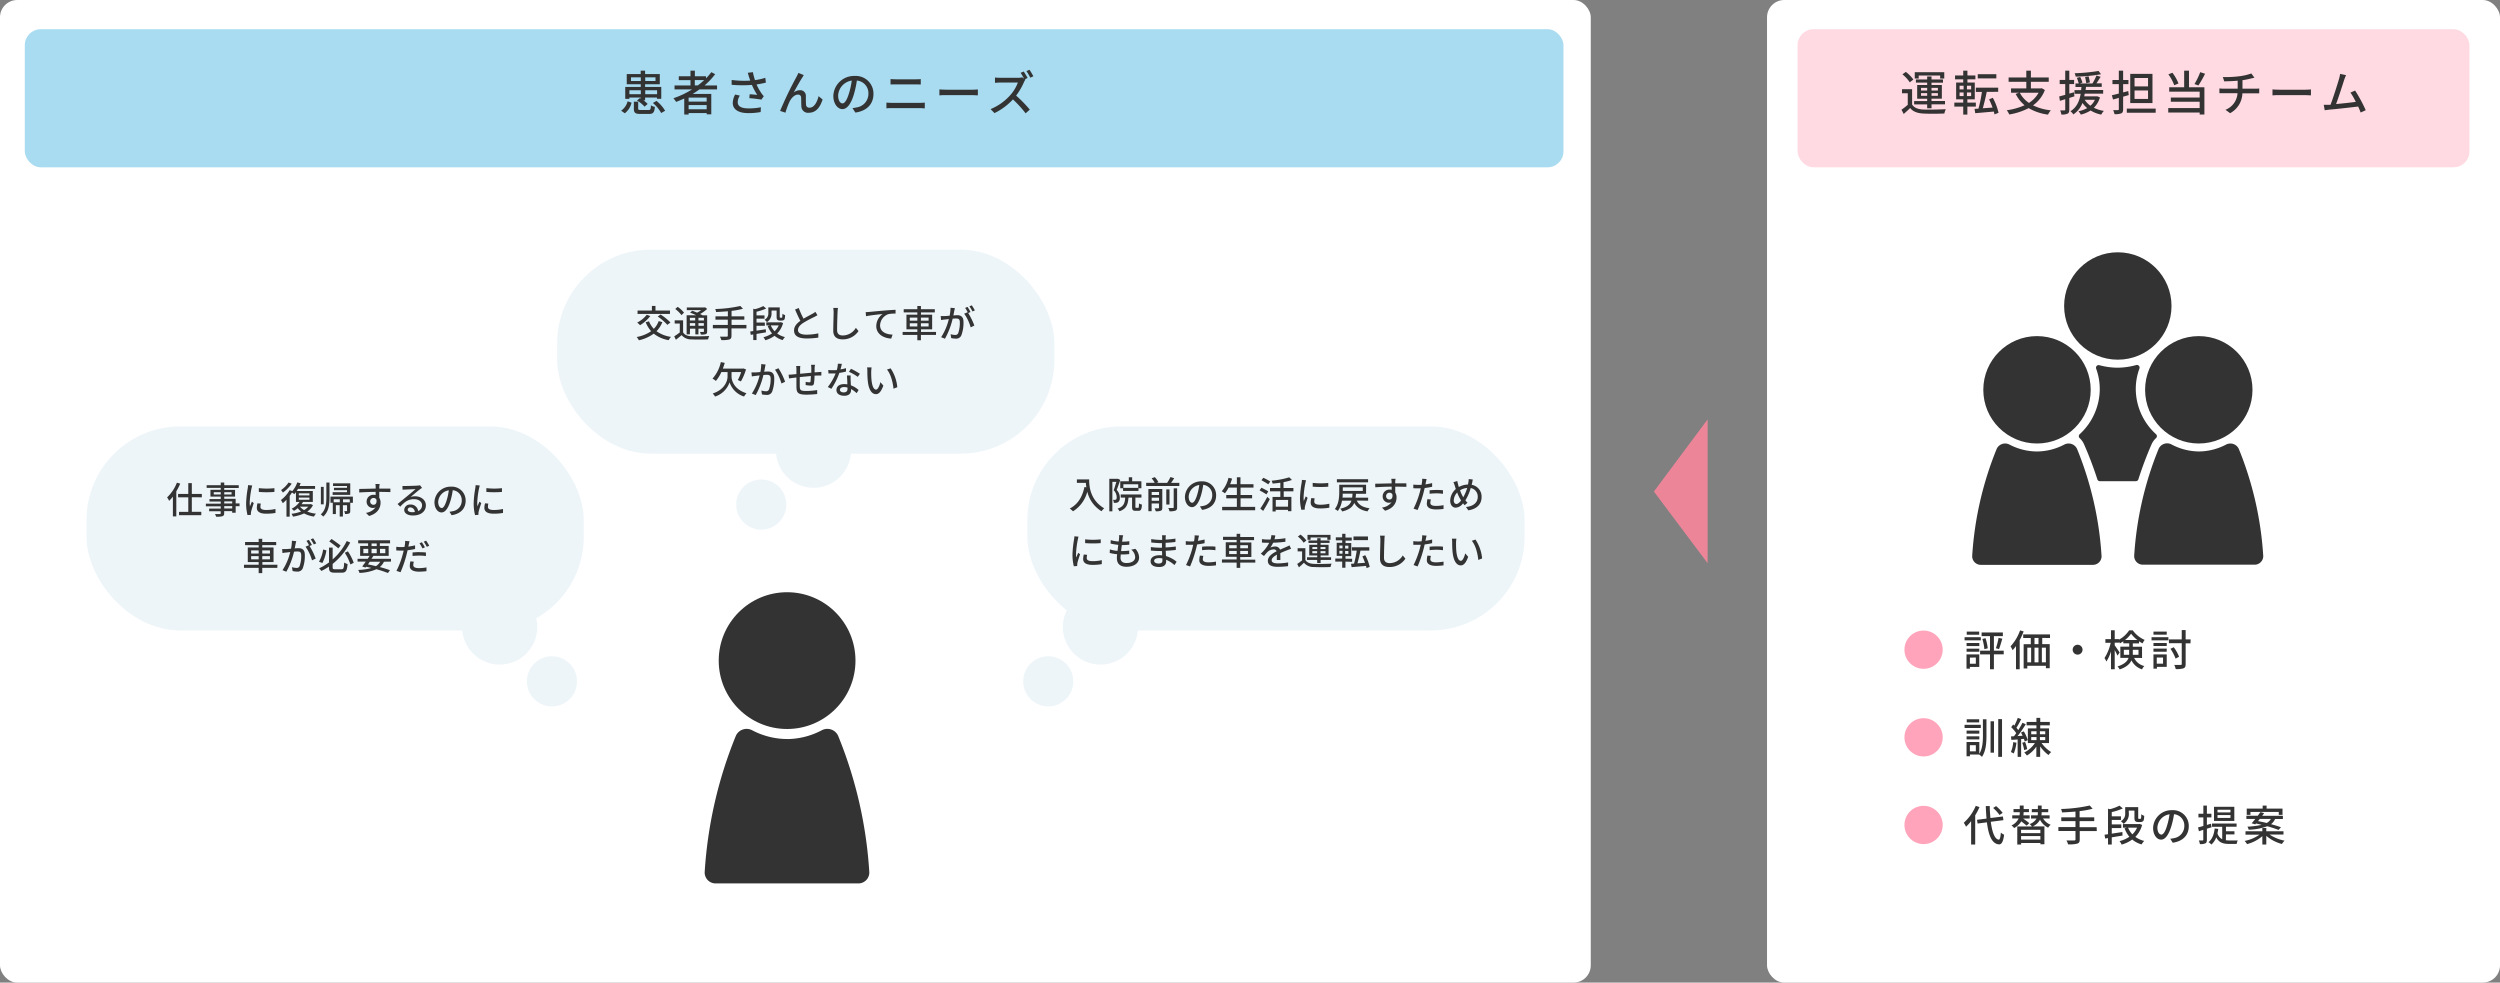 <svg xmlns="http://www.w3.org/2000/svg" width="941.37" height="370" viewBox="0 0 941.37 370"><rect x="0" y="0" width="941.37" height="370" fill="#808080" stroke="none"/><g id="レイヤー_6" data-name="レイヤー 6"><rect x="665.37" width="276" height="370" rx="6.5" style="fill:#fff"/><rect x="676.87" y="11" width="253" height="52" rx="6" style="fill:#ffa4ba;opacity:0.4"/><path d="M720,39.35c.77,1.24,2.19,1.8,4.19,1.89s6.21,0,8.5-.13a7.17,7.17,0,0,0-.54,1.64c-2.07.09-5.89.13-8,0s-3.78-.68-4.88-2.07c-.75.74-1.55,1.46-2.43,2.24L716,41.31a24.16,24.16,0,0,0,2.36-1.84V35.13h-2.16V33.58H720ZM719.12,31a12.93,12.93,0,0,0-2.77-3l1.28-.93a13.49,13.49,0,0,1,2.84,2.88Zm6.55,8.32h-4.91V38.05h4.91v-.88h-3.76V32h3.76v-.9h-4.24V29.91h4.24V28.8h1.64v1.11h4.32v1.21h-4.32V32h3.89v5.15h-3.89v.88h5.08v1.26h-5.08v1.48h-1.64Zm-3.18-9.74H721V27.19h11.11v2.38h-1.55V28.43h-8.08Zm.86,4.5h2.32v-1h-2.32Zm2.32,2v-1h-2.32v1Zm1.64-3v1h2.4v-1Zm2.4,2h-2.4v1h2.4Z" style="fill:#333"/><path d="M740.81,40.14v3h-1.56v-3H735.9v-1.5h3.35V37.4h-2.67V31.08h2.67v-1.2h-3.08V28.42h3.08V26.6h1.58v1.82h3v1.46h-3v1.2h2.77V37.4h-2.79v1.24H744v1.5Zm-2.93-6.48h1.51V32.29h-1.51Zm0,2.52h1.51V34.81h-1.51Zm4.35-3.89h-1.58v1.37h1.58Zm0,2.52h-1.58v1.37h1.58ZM751,43.09c0-.32-.14-.7-.23-1.08l-7,.61L743.51,41l1.48-.09a51.8,51.8,0,0,0,1.3-6.3H744V33h8.41v1.58H748.1c-.39,2.07-1,4.43-1.47,6.18l3.67-.25a30.39,30.39,0,0,0-1.31-3.1l1.4-.59a22.09,22.09,0,0,1,2.16,5.65Zm.72-13.56h-7v-1.6h7Z" style="fill:#333"/><path d="M770,33.91a12.56,12.56,0,0,1-4.47,5.76,19.93,19.93,0,0,0,6.7,1.87,7.92,7.92,0,0,0-1.06,1.62,19.46,19.46,0,0,1-7.29-2.45,24.36,24.36,0,0,1-7.31,2.4,6.27,6.27,0,0,0-.94-1.6,24.18,24.18,0,0,0,6.72-1.88A13,13,0,0,1,759,35.37l1.25-.44h-3V33.28H763V30.81h-6.66V29.16H763V26.6h1.73v2.56h6.72v1.65h-6.72v2.47h3.8l.29-.07Zm-9.45,1A10.34,10.34,0,0,0,764,38.75a10.69,10.69,0,0,0,3.62-3.82Z" style="fill:#333"/><path d="M779.19,36.88v4.39c0,.83-.17,1.28-.65,1.53a5.05,5.05,0,0,1-2.34.33,5.63,5.63,0,0,0-.45-1.55c.72,0,1.38,0,1.58,0s.33-.06.33-.31V37.35l-2,.63-.27-1.66,2.27-.61V31.66h-2.09V30.11h2.09V26.62h1.53v3.49H781v1.55h-1.8v3.58c.56-.16,1.15-.32,1.71-.5l.23,1.53Zm11.54-.22a8.82,8.82,0,0,1-2.29,3.91,12.72,12.72,0,0,0,3.77,1.19,6.25,6.25,0,0,0-1,1.4,12.5,12.5,0,0,1-4-1.55,12.45,12.45,0,0,1-3.67,1.55,5.74,5.74,0,0,0-.92-1.26,12.32,12.32,0,0,0,3.31-1.19,10.58,10.58,0,0,1-1.78-1.94,9.12,9.12,0,0,1-3.44,4.32,4.13,4.13,0,0,0-1.1-1.19c2.49-1.53,3.44-4.08,3.86-6.57h-2.33V33.94h2.52c0-.41.08-.79.11-1.17h-2.25V31.44h1.24a17.33,17.33,0,0,0-.73-2.12l1.27-.34a13.8,13.8,0,0,1,.85,2.1l-1,.36h4.74a16.47,16.47,0,0,0,1.51-3l1.59.49c-.51.82-1.07,1.72-1.59,2.46h2v1.33h-5.94c0,.4-.07.78-.12,1.17h6.6v1.39H785c-.06.34-.13.65-.18,1h4.66l.29,0Zm.41-8.71a58.41,58.41,0,0,1-9.56.9,4.94,4.94,0,0,0-.38-1.28,63.56,63.56,0,0,0,9-.86ZM785,37.58a7.56,7.56,0,0,0,2.14,2.23,6.29,6.29,0,0,0,1.68-2.23Zm.58-6.25c-.08-.59-.27-1.6-.45-2.35l1.33-.24c.2.74.41,1.71.5,2.27Z" style="fill:#333"/><path d="M799.46,36.41v4.74c0,.86-.18,1.29-.71,1.53a6.11,6.11,0,0,1-2.55.3,6.33,6.33,0,0,0-.49-1.51c.79,0,1.55,0,1.77,0s.36-.09.36-.36V36.86c-.78.22-1.5.43-2.18.61l-.45-1.6c.73-.16,1.63-.39,2.63-.65V31.68h-2.4V30.13h2.4V26.6h1.62v3.53h2v1.55h-2v3.11l1.92-.52.2,1.53Zm12.26,4.48v1.55H800.84V40.89Zm-1.21-2.07h-8.37v-11h8.37Zm-1.67-9.45h-5.08v3.15h5.08Zm0,4.7h-5.08v3.19h5.08Z" style="fill:#333"/><path d="M824.26,32.85h5.8V43.13h-1.78v-.76H816.45V40.7h11.83V38.32H817.42v-1.6h10.86v-2.2H816.81V32.85h5.63V26.6h1.82Zm-5.56-.76A15.94,15.94,0,0,0,816.5,28l1.51-.61a15.6,15.6,0,0,1,2.29,4.05Zm11.61-4.32a39.62,39.62,0,0,1-2.5,4.41l-1.48-.54a26.4,26.4,0,0,0,2.16-4.47Z" style="fill:#333"/><path d="M843.14,28.72a20.46,20.46,0,0,0,4.59-1.06l1.17,1.59-1.17.28a30.91,30.91,0,0,1-3.33.67v3.19h4.79c.38,0,1.12,0,1.51-.08v1.84c-.43,0-1,0-1.47,0h-4.86a8.78,8.78,0,0,1-4.63,7.47L838,41.34a7.14,7.14,0,0,0,4.53-6.24h-5.18c-.56,0-1.19,0-1.64,0V33.3a15.32,15.32,0,0,0,1.62.09h5.26v-3c-1.78.17-3.75.22-5.06.24L837,29A38.6,38.6,0,0,0,843.14,28.72Z" style="fill:#333"/><path d="M858.39,33.78h9.79c.87,0,1.57-.07,2-.11v2.24c-.4,0-1.23-.09-2-.09h-9.79c-1,0-2.07,0-2.69.09V33.67C856.3,33.71,857.42,33.78,858.39,33.78Z" style="fill:#333"/><path d="M882.72,30c-.54,1.71-2.17,6.8-3.07,9.18,2.44-.22,5.49-.56,7.41-.81a23.88,23.88,0,0,0-2-3.51l1.75-.76a53.75,53.75,0,0,1,4,7.4l-1.91.87c-.23-.63-.56-1.43-.94-2.25-2.86.34-8.62,1-11,1.18l-1.59.22L875,39.47c.56,0,1.26,0,1.8,0l.74,0c1-2.57,2.72-8,3.22-9.78a11.4,11.4,0,0,0,.4-1.87l2.25.47C883.21,28.71,883,29.25,882.72,30Z" style="fill:#333"/><path d="M724.32,237.44a7.2,7.2,0,1,1-7.2,7.2A7.19,7.19,0,0,1,724.32,237.44Z" style="fill:#ffa4ba"/><path d="M745.87,241.12h-6.11v-1.19h6.11Zm-.58,10h-3.53v.67h-1.28V246.4h4.81Zm-4.78-9h4.8v1.15h-4.8Zm0,2.13h4.8v1.17h-4.8Zm4.75-5.25h-4.69v-1.17h4.69Zm-3.5,8.61v2.31H744V247.6Zm12.74-1.22h-3.7V252h-1.47v-5.59H745.6V245h3.73v-5.46h-3.16v-1.38h8v1.38H750.8V245h3.7Zm-6.85-6.08a19.63,19.63,0,0,1,.83,3.81l-1.27.31a20,20,0,0,0-.75-3.83Zm3.9,3.78a24,24,0,0,0,1-3.91l1.41.32c-.38,1.33-.84,2.92-1.23,3.91Z" style="fill:#333"/><path d="M762,237.76a25.28,25.28,0,0,1-1.49,3.28V252h-1.39v-8.71a17.09,17.09,0,0,1-1.27,1.54,15.08,15.08,0,0,0-.78-1.46,17.15,17.15,0,0,0,3.58-6Zm7,2.45v2.33h2.82v9.06h-1.44v-.89h-7v1H762v-9.14h2.69v-2.33h-2.86v-1.35h10.1v1.35Zm-5.62,9.2h1.44v-5.54h-1.44Zm4.21-9.2h-1.5v2.33h1.5Zm-1.5,3.66v5.54h1.5v-5.54Zm4.29,0h-1.52v5.54h1.52Z" style="fill:#333"/><path d="M784.18,244.64a1.86,1.86,0,1,1-1.86-1.86A1.87,1.87,0,0,1,784.18,244.64Z" style="fill:#333"/><path d="M803.6,247.73a5.69,5.69,0,0,0,3.86,3.07,3.62,3.62,0,0,0-.87,1.25,6.78,6.78,0,0,1-4-3.39c-.62,1.34-1.89,2.57-4.43,3.41a5,5,0,0,0-.82-1.12c2.64-.84,3.73-2,4.16-3.22h-3.09V243.5h3.35v-1.26h-2.24v-.77a10.7,10.7,0,0,1-1.31.8c-.08-.19-.2-.42-.32-.64V242h-1.6v1c.43.56,1.61,2.31,1.85,2.71l-.8,1.17c-.21-.5-.64-1.35-1.05-2.1V252h-1.4v-6.74a15,15,0,0,1-1.73,3.83,7.38,7.38,0,0,0-.72-1.3,17.57,17.57,0,0,0,2.34-5.75h-2v-1.37h2.11v-3.35h1.4v3.35h1.6v.19a10.61,10.61,0,0,0,3.84-3.52h1.34a11.06,11.06,0,0,0,4.5,3.62,6.67,6.67,0,0,0-.78,1.31,13.39,13.39,0,0,1-1.33-.8v.8H803.1v1.26h3.48v4.23Zm-1.87-1.17a5.47,5.47,0,0,0,0-.7v-1.19h-2v1.89Zm3.1-5.57a11.65,11.65,0,0,1-2.38-2.38,11,11,0,0,1-2.28,2.38Zm-1.73,3.68v1.22c0,.22,0,.45,0,.67h2.14v-1.89Z" style="fill:#333"/><path d="M810.16,239.93h6.35v1.19h-6.35Zm5.72,11.18h-3.69v.67h-1.31V246.4h5Zm-5-9h5v1.15h-5Zm0,2.13h5v1.17h-5Zm5-5.25h-5v-1.17h5Zm-3.76,8.61v2.31h2.37V247.6Zm12.71-5.35H823V250c0,1-.22,1.4-.8,1.65a8.77,8.77,0,0,1-2.94.29,6.85,6.85,0,0,0-.55-1.57c1.08,0,2.09,0,2.41,0s.41-.1.41-.39v-7.78h-4.83v-1.44h4.83v-3.52H823v3.52h1.88ZM819.21,248a16.91,16.91,0,0,0-1.93-3.7l1.25-.59a15.59,15.59,0,0,1,2,3.58Z" style="fill:#333"/><path d="M724.32,270.44a7.2,7.2,0,1,1-7.2,7.2A7.19,7.19,0,0,1,724.32,270.44Z" style="fill:#ffa4ba"/><path d="M745.87,274.12h-6.11v-1.19h6.11Zm.78-3.27H748v5.85c0,3-.17,6-1.69,8.3a6,6,0,0,0-1.09-.89h-3.44v.67h-1.28V279.4h4.81v4.45c1.22-2,1.36-4.59,1.36-7.15Zm-1.34,5.41h-4.8v-1.15h4.8Zm-4.8,1h4.8v1.17h-4.8Zm4.75-5.25h-4.69v-1.17h4.69ZM744,280.6h-2.24v2.31H744Zm5.54-9h1.29v11.81h-1.29Zm4.32-.8V285h-1.43V270.76Z" style="fill:#333"/><path d="M759.28,279.66a14.9,14.9,0,0,1-1,4.06,8.47,8.47,0,0,0-1.09-.53,12.23,12.23,0,0,0,.89-3.74Zm2.76-4.28a12.76,12.76,0,0,1,1.49,3.32l-1.13.52c-.07-.28-.16-.6-.29-1l-1.06.08V285h-1.31v-6.55c-.86.05-1.66.12-2.37.15l-.14-1.3,1.12-.06c.27-.35.57-.75.86-1.17a15.09,15.09,0,0,0-1.9-2.26l.75-1c.14.13.29.27.43.42a19,19,0,0,0,1.3-2.92l1.31.48c-.56,1.09-1.25,2.37-1.82,3.25a9.53,9.53,0,0,1,.7.87,31.14,31.14,0,0,0,1.59-2.76l1.23.56c-.9,1.43-2,3.13-3.09,4.45l1.89-.11c-.18-.41-.4-.83-.61-1.2Zm.15,7.06a11.92,11.92,0,0,0-.74-2.75l1.08-.32a12.44,12.44,0,0,1,.8,2.72Zm6.56-2.66a12.17,12.17,0,0,0,3.62,3.41,5.47,5.47,0,0,0-1,1.12,13.65,13.65,0,0,1-3.15-3.26V285h-1.44v-3.86a11.74,11.74,0,0,1-3.55,3.36,6.13,6.13,0,0,0-1-1.15,10.62,10.62,0,0,0,4-3.54h-2.64v-5.53h3.22v-1.16h-3.7v-1.28h3.7v-1.52h1.44v1.52h3.6v1.28h-3.6v1.16h3.3v5.53Zm-3.9-3.29h2v-1.14h-2Zm0,2.21h2v-1.17h-2Zm5.28-3.35h-2v1.14h2Zm0,2.18h-2v1.17h2Z" style="fill:#333"/><path d="M724.32,303.44a7.2,7.2,0,1,1-7.2,7.2A7.19,7.19,0,0,1,724.32,303.44Z" style="fill:#ffa4ba"/><path d="M745.37,303.9a22.93,22.93,0,0,1-1.61,3.11V318h-1.54V309.2a17,17,0,0,1-1.92,2.1,7.93,7.93,0,0,0-.85-1.49,17.71,17.71,0,0,0,4.52-6.37Zm4.26,5.54c.51,3.92,1.47,6.56,3,6.74.4,0,.65-.87.79-2.67a4.57,4.57,0,0,0,1.23.81c-.37,2.9-1.1,3.68-1.95,3.63-2.67-.22-3.92-3.39-4.53-8.3l-3.51.45-.22-1.41,3.58-.45c-.12-1.46-.22-3-.28-4.71h1.5c0,1.6.13,3.12.26,4.5l4.69-.59.19,1.39Zm3.28-2.56a14.86,14.86,0,0,0-2.4-2.64l1.11-.71a15.88,15.88,0,0,1,2.48,2.56Z" style="fill:#333"/><path d="M763.12,310.9c-.47-.42-1.3-1.06-2-1.62a6.9,6.9,0,0,1-2.71,2.53,4.22,4.22,0,0,0-1-1,5.35,5.35,0,0,0,2.7-2.62h-2.41V307h2.75a6.09,6.09,0,0,0,.09-1.18h-2.35v-1.17h2.35v-1.33H762v1.33h2v1.17h-2a7,7,0,0,1-.1,1.18h2.37v1.21h-2.49c.83.56,1.8,1.28,2.35,1.74Zm6.18-2.72a5.88,5.88,0,0,0,2.86,2.38,5.21,5.21,0,0,0-.94,1.1,6.7,6.7,0,0,1-3.06-3,5.67,5.67,0,0,1-2.71,2.51h4.37v6.73h-1.5v-.48h-7.27V318H759.6v-6.79h5.53a6.21,6.21,0,0,0-.86-.91,4.83,4.83,0,0,0,2.59-2.09h-2.08V307h2.5a6.75,6.75,0,0,0,.08-1.07v-.11h-2.29v-1.17h2.29v-1.33h1.42v1.33h2.48v1.17h-2.48v.13a5.37,5.37,0,0,1-.08,1.05h3.08v1.21Zm-1,4.27h-7.27v1.26h7.27Zm0,3.71v-1.33h-7.27v1.33Z" style="fill:#333"/><path d="M789.54,312.93h-6.42v3.14c0,1-.27,1.39-1,1.61a11.35,11.35,0,0,1-3.39.26,6.16,6.16,0,0,0-.62-1.47c1.28,0,2.56,0,2.93,0s.48-.11.48-.45v-3.12h-6.44v-1.46h6.44V309.2h-5.35v-1.43h5.35V305.6c-1.72.14-3.46.25-5.08.32a4.39,4.39,0,0,0-.35-1.3,56,56,0,0,0,10.79-1.31l1.1,1.22a32.64,32.64,0,0,1-4.91.89v2.35h5.51v1.43h-5.51v2.27h6.42Z" style="fill:#333"/><path d="M799.23,314.63l-4.05.67V318h-1.41v-2.43l-1.07.18-.24-1.44,1.31-.19v-9.62l.71.2a16.26,16.26,0,0,0,3.61-1.34l1.25,1.06a22.06,22.06,0,0,1-4.16,1.37v1.59h3.46v1.37h-3.46v1.67h3.59v1.39h-3.59v2.1l4-.61Zm7.38-4a10.16,10.16,0,0,1-2.55,4.5,9.61,9.61,0,0,0,3.35,1.52,6.49,6.49,0,0,0-1,1.31,9.45,9.45,0,0,1-3.52-1.84,12.49,12.49,0,0,1-4,1.91,4.52,4.52,0,0,0-.8-1.31,11.17,11.17,0,0,0,3.72-1.64A10.44,10.44,0,0,1,800,311.9l.89-.25h-1.5V310.3h6l.26-.06Zm-5-4.41a4.33,4.33,0,0,1-2,4,4.79,4.79,0,0,0-1-1,3.14,3.14,0,0,0,1.63-3.05v-2.25h4.9v3.84c0,.3,0,.46.06.53a.45.45,0,0,0,.23.06h.35a.58.58,0,0,0,.29-.05.63.63,0,0,0,.16-.37,11.48,11.48,0,0,0,.06-1.32,4.19,4.19,0,0,0,1.11.59,7.77,7.77,0,0,1-.18,1.6,1,1,0,0,1-.51.58,1.91,1.91,0,0,1-.8.16h-.84a1.47,1.47,0,0,1-1-.32c-.26-.23-.35-.53-.35-1.49v-2.5h-2.15Zm-.29,5.44a8.08,8.08,0,0,0,1.62,2.51,7.74,7.74,0,0,0,1.76-2.51Z" style="fill:#333"/><path d="M818.14,317.33l-.94-1.5a9.58,9.58,0,0,0,1.42-.23,4.6,4.6,0,0,0,3.88-4.54,4.26,4.26,0,0,0-3.88-4.47,30.73,30.73,0,0,1-1,4.5c-1,3.26-2.29,5.07-3.87,5.07s-3-1.76-3-4.43a6.93,6.93,0,0,1,7.15-6.66,5.93,5.93,0,0,1,6.28,6C824.18,314.47,822,316.77,818.14,317.33Zm-4.3-3.07c.72,0,1.47-1,2.2-3.51a25.15,25.15,0,0,0,.89-4.13,5.35,5.35,0,0,0-4.57,4.95C812.36,313.41,813.15,314.26,813.84,314.26Z" style="fill:#333"/><path d="M831,312.05v4.14c0,.74-.14,1.14-.56,1.36a4.39,4.39,0,0,1-2.08.29,4.41,4.41,0,0,0-.4-1.37h1.41c.19,0,.27-.06.27-.29v-3.71L828,313l-.33-1.44c.56-.14,1.26-.33,2-.54v-3.22h-1.85v-1.38h1.85v-3.08H831v3.08h1.7v1.38H831v2.82l1.54-.45.21,1.34Zm7.16,4.34a9.75,9.75,0,0,0,1.34.08c.45,0,2.52,0,3.13,0a4.56,4.56,0,0,0-.42,1.31h-2.75c-2.23,0-3.89-.4-4.93-2.51a7.14,7.14,0,0,1-1.81,2.74,7.14,7.14,0,0,0-1.11-.9c1.38-1.1,2.07-2.9,2.32-5.15l1.35.16a16.2,16.2,0,0,1-.31,1.68,3.65,3.65,0,0,0,1.8,2.21v-4.68h-3.84V310.1h9.25v1.21h-4V313h3.2v1.18h-3.2Zm3.17-7.27h-7.65v-5.31h7.65Zm-1.43-4.21H835v1h4.86Zm0,2H835V308h4.86Z" style="fill:#333"/><path d="M854.58,314.23a15.21,15.21,0,0,0,5.68,2.32,6.15,6.15,0,0,0-1,1.25,14.75,14.75,0,0,1-5.89-3.06V318h-1.49v-3.15a14.24,14.24,0,0,1-5.76,3,6.44,6.44,0,0,0-.91-1.2,14.43,14.43,0,0,0,5.59-2.35h-5.26V313h6.34v-1.23h1.49V313h6.47v1.24ZM847.85,310c.42-.45.88-1,1.38-1.63h-3.36v-1.2h4.29l1-1.38,1.39.4-.72,1h7.79v1.2h-2.94a5.05,5.05,0,0,1-1.52,1.95c1.44.39,2.75.8,3.73,1.17l-.9,1a40,40,0,0,0-4.26-1.38,21.72,21.72,0,0,1-7,1.3,3.7,3.7,0,0,0-.48-1.15,31.58,31.58,0,0,0,5.38-.69c-.73-.19-1.45-.35-2.14-.5l-.27.32Zm-.45-3.17H846v-2.35H852v-1.14h1.48v1.14h6v2.35h-1.42v-1.1H847.4Zm3.51,1.54c-.21.27-.43.54-.64.82,1,.19,2.14.43,3.26.7a3.81,3.81,0,0,0,1.56-1.52Z" style="fill:#333"/><rect width="599" height="370" rx="6.5" style="fill:#fff"/><rect x="9.34" y="11" width="579.38" height="52" rx="6" style="fill:#29a6dd;opacity:0.4"/><path d="M233.88,41.67a6.07,6.07,0,0,0,2.45-3.53l1.48.52a7.15,7.15,0,0,1-2.54,4Zm3.1-4.43h-1.55v-4.5h5.85v-1H236V27.89h5.25V26.6h1.66v1.29h5.53v3.84h-5.53v1H249V37.2h-1.62v-.48h-4.47v1.06h-.63a8.78,8.78,0,0,1,1.59,1.37l-1.17,1a11.68,11.68,0,0,0-2.85-2.31l1.1-.9.3.18v-.39H237ZM237,34v1.48h4.3V34Zm4.3-3.49V29.12h-3.7v1.39Zm2.89,10.91c.72,0,.84-.22.91-1.75a4.7,4.7,0,0,0,1.5.59c-.2,2.13-.69,2.65-2.25,2.65h-3.17c-2,0-2.5-.45-2.5-2V38.28h1.63v2.6c0,.46.17.54,1.05.54Zm-1.23-12.3v1.39h3.87V29.12Zm0,4.88v1.48h4.47V34Zm4.23,4a13.34,13.34,0,0,1,3.26,3.71l-1.49.85a13.11,13.11,0,0,0-3.12-3.78Z" style="fill:#333"/><path d="M263.35,33.67c-.81.62-1.65,1.16-2.52,1.7h7v7.69h-1.73v-.49H259.3v.56h-1.65V37.08c-1,.47-2,.9-3.07,1.29a9.25,9.25,0,0,0-1-1.38,32.43,32.43,0,0,0,7-3.32H254V32.18h6v-2h-4.4V28.71H260V26.6h1.65v2.11h4.2v.79a19.36,19.36,0,0,0,2-2.33l1.44.76a25.71,25.71,0,0,1-4,4.25H270v1.49Zm2.74,3.08H259.3v1.5h6.79Zm0,4.4V39.56H259.3v1.59Zm-3.3-9a23.2,23.2,0,0,0,2.36-2h-3.53v2Z" style="fill:#333"/><path d="M281.57,27.41l1.94-.24a19.92,19.92,0,0,0,.78,3,22,22,0,0,0,3.89-.87l.21,1.8a30.26,30.26,0,0,1-3.51.7,19.85,19.85,0,0,0,1.86,3.35,8.38,8.38,0,0,0,.86,1.07l-.9,1.29a45.5,45.5,0,0,0-4.54-.54l.13-1.49c.95.07,2.23.18,2.84.25a24.93,24.93,0,0,1-2-3.75,47.72,47.72,0,0,1-7.63-.05l0-1.82a37.05,37.05,0,0,0,7,.24c-.18-.56-.34-1-.47-1.39S281.77,28,281.57,27.41Zm-3.78,11.07c0,1.62,1.46,2.32,4,2.34a22.82,22.82,0,0,0,4.72-.43l-.09,1.8a24.26,24.26,0,0,1-4.74.4c-3.53,0-5.76-1.34-5.76-3.84a7.07,7.07,0,0,1,.9-3.15l1.78.4A4.5,4.5,0,0,0,277.79,38.48Z" style="fill:#333"/><path d="M302.09,29.21c-.83,1.26-2.32,3.94-3.22,5.62a3.92,3.92,0,0,1,2.39-.87,2.1,2.1,0,0,1,2.18,2.27c0,.94,0,2.34.07,3.17a1.18,1.18,0,0,0,1.32,1.15c1.81,0,2.91-2.27,3.4-4.34l1.51,1.25c-.94,3-2.52,5-5.2,5a2.47,2.47,0,0,1-2.78-2.38c-.07-1-.05-2.45-.1-3.33a1.09,1.09,0,0,0-1.19-1.13c-1.35,0-2.56,1.37-3.24,2.81a31.59,31.59,0,0,0-1.48,4l-2-.67a135.81,135.81,0,0,1,6.12-12.73,14.79,14.79,0,0,0,.76-1.58l2,.81C302.5,28.56,302.31,28.89,302.09,29.21Z" style="fill:#333"/><path d="M322.09,42.39,321,40.7a11.55,11.55,0,0,0,1.61-.26A5.17,5.17,0,0,0,327,35.33a4.78,4.78,0,0,0-4.35-5,36.11,36.11,0,0,1-1.08,5.06c-1.08,3.67-2.58,5.7-4.36,5.7s-3.42-2-3.42-5a7.8,7.8,0,0,1,8.05-7.49,6.66,6.66,0,0,1,7.06,6.79C328.88,39.17,326.46,41.76,322.09,42.39Zm-4.85-3.46c.81,0,1.66-1.17,2.49-3.94a29,29,0,0,0,1-4.65,6,6,0,0,0-5.13,5.57C315.59,38,316.47,38.93,317.24,38.93Z" style="fill:#333"/><path d="M335.84,38.73h10.58a15.69,15.69,0,0,0,1.81-.1V40.8c-.6,0-1.3-.09-1.81-.09H335.84c-.67,0-1.41,0-2.06.09V38.63C334.45,38.68,335.17,38.73,335.84,38.73Zm1.4-8.87h7.6c.68,0,1.39,0,1.87-.09v2.05c-.5,0-1.26-.05-1.87-.05h-7.58c-.65,0-1.35,0-1.93.05V29.77C335.93,29.82,336.65,29.86,337.24,29.86Z" style="fill:#333"/><path d="M356.41,33.78h9.8c.86,0,1.56-.07,2-.11v2.24c-.39,0-1.22-.09-2-.09h-9.8c-1,0-2.07,0-2.68.09V33.67C354.32,33.71,355.44,33.78,356.41,33.78Z" style="fill:#333"/><path d="M386.94,29.37l-1,.45.18.15a5.48,5.48,0,0,0-.53.93A25,25,0,0,1,382.62,36a48.06,48.06,0,0,1,5.15,5.28l-1.58,1.39a40.88,40.88,0,0,0-4.77-5.24,23.5,23.5,0,0,1-6.94,5.16L373,41.09a20.16,20.16,0,0,0,7.4-5.25,14.69,14.69,0,0,0,2.87-4.76h-6.61c-.7,0-1.67.09-2,.11v-2c.36.05,1.4.1,2,.1h6.68a5.42,5.42,0,0,0,1.57-.18l.7.54a21,21,0,0,0-1.3-2.23l1.17-.49A25.41,25.41,0,0,1,386.94,29.37Zm2.18-.65-1.17.53a19.12,19.12,0,0,0-1.46-2.49l1.16-.49A24.8,24.8,0,0,1,389.12,28.72Z" style="fill:#333"/><rect x="32.57" y="160.57" width="187.25" height="76.82" rx="35.28" style="fill:#edf5f9"/><path d="M67.86,182.11A22.28,22.28,0,0,1,66.39,185v9.46H65.1V187a14,14,0,0,1-1.41,1.59,8.65,8.65,0,0,0-.77-1.3,15.29,15.29,0,0,0,3.69-5.53Zm4.37,5.14v5.47H75.8V194H67.41v-1.26H70.9v-5.47H67.06V186H70.9v-4.07h1.33V186H76v1.26Z" style="fill:#333"/><path d="M90.2,190.62H88.74v2.45H87.42v-.6h-3v.72c0,.72-.18,1-.66,1.19a8.1,8.1,0,0,1-2.38.19,4,4,0,0,0-.45-1c.77,0,1.61,0,1.84,0s.33-.08.33-.32v-.74H78.75v-1h4.37v-.86h-5.6v-1h5.6v-.79H78.88v-.93h4.24V187H79.24v-2.57h3.88v-.72H77.81V182.7h5.31v-1h1.32v1H89.9v1.05H84.44v.72h4.07V187H84.44v.83h4.3v1.72H90.2Zm-7.08-4.44v-.84H80.49v.84Zm1.32-.84v.84H87.2v-.84Zm0,4.25h3v-.79h-3Zm3,1h-3v.86h3Z" style="fill:#333"/><path d="M94.71,183.88a33.4,33.4,0,0,0-.68,5.28,12.9,12.9,0,0,0,.08,1.5l.74-1.78.7.56c-.36,1.06-.85,2.56-1,3.26a2.58,2.58,0,0,0-.07.65,5,5,0,0,0,0,.52l-1.28.08a17.76,17.76,0,0,1-.52-4.52,39.3,39.3,0,0,1,.61-5.59,10.77,10.77,0,0,0,.12-1.17l1.56.14C94.91,183.07,94.77,183.63,94.71,183.88Zm3.35,7c0,.63.49,1.15,2.19,1.15a15.28,15.28,0,0,0,3.48-.38l0,1.5a19.88,19.88,0,0,1-3.54.28c-2.38,0-3.48-.83-3.48-2.19a7,7,0,0,1,.24-1.72l1.26.11A5.15,5.15,0,0,0,98.06,190.9Zm5.27-7.08v1.43a34.87,34.87,0,0,1-5.87,0l0-1.43A25.77,25.77,0,0,0,103.33,183.82Z" style="fill:#333"/><path d="M117.85,190.21a6.27,6.27,0,0,1-2.15,2.42,12.41,12.41,0,0,0,3.28.8,5.52,5.52,0,0,0-.76,1.08,11.14,11.14,0,0,1-3.72-1.18,15.7,15.7,0,0,1-4.19,1.21,4.21,4.21,0,0,0-.56-1.07,14.72,14.72,0,0,0,3.63-.86,7.1,7.1,0,0,1-1.26-1.25,10.72,10.72,0,0,1-1.42,1,8.81,8.81,0,0,0-.89-.8,8.21,8.21,0,0,0,3-2.56h-1.37v-3.67a9.71,9.71,0,0,1-.63.74,5.64,5.64,0,0,0-.87-.61c-.27.42-.55.85-.86,1.26v7.83h-1.21v-6.38a12,12,0,0,1-1.38,1.31,8.88,8.88,0,0,0-.71-1.19,12.34,12.34,0,0,0,3.29-3.73l1,.36a9.58,9.58,0,0,0,1.86-3.27l1.27.3q-.18.53-.42,1.05h5.86v1.07h-6.42a7.32,7.32,0,0,1-.5.81h6.07V189h-3.69a6.22,6.22,0,0,1-.56.85h3.32l.21-.05Zm-8-8.08a14.66,14.66,0,0,1-3.32,3.35,6.37,6.37,0,0,0-.7-.94,11,11,0,0,0,2.84-2.86Zm2.67,4.42h4v-.78h-4Zm0,1.63h4v-.8h-4Zm.42,2.6a6.11,6.11,0,0,0,1.56,1.29,5.57,5.57,0,0,0,1.57-1.29Z" style="fill:#333"/><path d="M122.89,181.69h1.18v5.56c0,2.76-.26,5.38-2.35,7.27a5.32,5.32,0,0,0-.94-.82c1.89-1.7,2.11-4,2.11-6.45Zm-1,8.21h-1.06v-6.57h1.06Zm11-.56h-1v3c0,.55-.07.84-.43,1a3.27,3.27,0,0,1-1.55.2,3.17,3.17,0,0,0-.3-1.08h.91c.12,0,.16-.05.16-.18v-2.06h-1.56v4.29h-1.21v-4.29h-1.44v3.36h-1.16v-4.27h-.87V187h8.43Zm-1-3h-6.64v-1h5.42v-.76h-4.92v-.91h4.92V183h-5.27v-1h6.49Zm-3.94,2.8V188h-2.3v1.13Zm3.76-1.13h-2.55v1.13h2.55Z" style="fill:#333"/><path d="M142.82,183.28c0,.16,0,.42,0,.7H147l0,1.31c-.83,0-2.16-.07-4.19-.07,0,.76,0,1.57,0,2.2a3.49,3.49,0,0,1,.49,1.87c0,1.86-1,4.06-4.32,5l-1.19-1.17a5.39,5.39,0,0,0,3.61-2.06,2.17,2.17,0,0,1-1,.21,2.34,2.34,0,0,1-2.35-2.44,2.53,2.53,0,0,1,2.61-2.52,2.78,2.78,0,0,1,.78.1c0-.37,0-.79,0-1.19-2.13,0-4.43.11-6.17.22l0-1.34c1.58,0,4.19-.1,6.19-.13,0-.31,0-.55,0-.71,0-.45-.08-.89-.11-1h1.61A8.76,8.76,0,0,0,142.82,183.28Zm-2.16,6.79c.73,0,1.28-.57,1.09-1.89a1.15,1.15,0,0,0-1.09-.67,1.26,1.26,0,0,0-1.27,1.31A1.23,1.23,0,0,0,140.66,190.07Z" style="fill:#333"/><path d="M152.58,183c.72,0,3.92-.08,4.67-.15a4.36,4.36,0,0,0,.9-.13l.77,1c-.29.18-.59.38-.88.6-.72.53-2.44,2-3.43,2.8a5.74,5.74,0,0,1,1.68-.24c2.34,0,4.07,1.45,4.07,3.41,0,2.23-1.78,3.82-4.93,3.82-1.93,0-3.22-.85-3.22-2.13a2.13,2.13,0,0,1,2.31-2,2.77,2.77,0,0,1,2.92,2.45,2.28,2.28,0,0,0,1.48-2.2c0-1.32-1.29-2.27-3-2.27-2.24,0-3.56,1.05-5.21,2.82l-1-1,3.67-3c.78-.65,2.41-2,3.11-2.61l-3.9.18c-.35,0-.71,0-1,.09l-.05-1.45A8.65,8.65,0,0,0,152.58,183Zm2.6,9.86a8,8,0,0,0,1-.05,1.73,1.73,0,0,0-1.66-1.74.93.93,0,0,0-1,.8C153.5,192.49,154.19,192.87,155.18,192.87Z" style="fill:#333"/><path d="M170.06,194l-.82-1.31a7.66,7.66,0,0,0,1.24-.2,4,4,0,0,0,3.39-4,3.71,3.71,0,0,0-3.39-3.9,26.6,26.6,0,0,1-.84,3.93c-.84,2.86-2,4.44-3.39,4.44s-2.66-1.54-2.66-3.88a6.08,6.08,0,0,1,6.26-5.83,5.19,5.19,0,0,1,5.49,5.28C175.34,191.46,173.47,193.47,170.06,194Zm-3.77-2.69c.64,0,1.29-.91,1.94-3.06a22.51,22.51,0,0,0,.77-3.62,4.68,4.68,0,0,0-4,4.33C165,190.53,165.69,191.27,166.29,191.27Z" style="fill:#333"/><path d="M180.39,183.88a33.4,33.4,0,0,0-.68,5.28,12.9,12.9,0,0,0,.08,1.5l.74-1.78.7.56c-.36,1.06-.85,2.56-1,3.26a2.58,2.58,0,0,0-.07.65,5,5,0,0,0,0,.52l-1.28.08a17.76,17.76,0,0,1-.52-4.52,39.3,39.3,0,0,1,.61-5.59,10.77,10.77,0,0,0,.12-1.17l1.56.14C180.59,183.07,180.45,183.63,180.39,183.88Zm3.35,7c0,.63.49,1.15,2.19,1.15a15.28,15.28,0,0,0,3.48-.38l0,1.5a19.88,19.88,0,0,1-3.54.28c-2.38,0-3.48-.83-3.48-2.19a7,7,0,0,1,.24-1.72l1.26.11A5.15,5.15,0,0,0,183.74,190.9Zm5.27-7.08v1.43a34.87,34.87,0,0,1-5.87,0l0-1.43A25.77,25.77,0,0,0,189,183.82Z" style="fill:#333"/><path d="M104.42,213.82H98.75v2H97.4v-2H91.87v-1.18H97.4v-1H93.3v-5.49h4.1v-.87H92.28v-1.19H97.4v-1.21h1.35v1.21H104v1.19H98.75v.87H103v5.49h-4.2v1h5.67Zm-9.86-5.39H97.4v-1.17H94.56Zm2.84,2.18v-1.19H94.56v1.19Zm1.35-3.35v1.17h2.9v-1.17Zm2.9,2.16h-2.9v1.19h2.9Z" style="fill:#333"/><path d="M111.32,204.73c-.09.43-.21,1.11-.34,1.76.58-.05,1.09-.08,1.42-.08,1.34,0,2.38.55,2.38,2.51A13.49,13.49,0,0,1,114,214a2.09,2.09,0,0,1-2.16,1.23,7.25,7.25,0,0,1-1.66-.21l-.24-1.45a7.26,7.26,0,0,0,1.72.28,1.13,1.13,0,0,0,1.15-.66,11.55,11.55,0,0,0,.61-4.12c0-1.2-.54-1.41-1.42-1.41a11.68,11.68,0,0,0-1.28.08,29.19,29.19,0,0,1-2.9,7.54l-1.44-.58a21.79,21.79,0,0,0,2.9-6.82l-1.53.18c-.35,0-1,.13-1.38.2l-.14-1.51c.46,0,.88,0,1.35,0s1.21-.07,2-.14a15.87,15.87,0,0,0,.34-3l1.64.17C111.46,204.06,111.39,204.42,111.32,204.73Zm6.13.49-.89.38a25.07,25.07,0,0,1,2.31,4.73l-1.39.66a16.17,16.17,0,0,0-2.44-5.13l1.31-.57a.56.56,0,0,0,.05.08,13.62,13.62,0,0,0-1-1.71l.91-.37A19.48,19.48,0,0,1,117.45,205.22Zm1.63-.62-.91.41a14,14,0,0,0-1.17-1.93l.92-.38C118.28,203.22,118.81,204.1,119.08,204.6Z" style="fill:#333"/><path d="M122.91,207.24A16.18,16.18,0,0,1,121.4,212l-1.28-.49a12.77,12.77,0,0,0,1.54-4.59Zm5.69,7.11c.77,0,.89-.43,1-2.53a4.7,4.7,0,0,0,1.28.56c-.2,2.49-.59,3.26-2.19,3.26H126c-1.66,0-2.14-.45-2.14-2.1v-.2A20.57,20.57,0,0,1,121,215a5.83,5.83,0,0,0-.85-1,19.77,19.77,0,0,0,3.74-2.23v-5.58h1.37v4.46a22.4,22.4,0,0,0,5.3-6.92l1.31.55a25.58,25.58,0,0,1-6.61,8.06v1.21c0,.68.14.8.91.8Zm-1.21-7.87c-.8-.7-2.28-1.82-3.4-2.61l.85-.92c1.15.76,2.62,1.83,3.42,2.47ZM131,207.6a19.34,19.34,0,0,1,2.2,4.31l-1.26.64a17.89,17.89,0,0,0-2.11-4.4Z" style="fill:#333"/><path d="M144.58,211.52a6,6,0,0,1-1.55,2c1.47.39,2.8.81,3.81,1.19l-.77,1.06a41.43,41.43,0,0,0-4.33-1.43,17.4,17.4,0,0,1-6.39,1.39,3.21,3.21,0,0,0-.49-1.13,20.22,20.22,0,0,0,5-.73c-.66-.17-1.33-.31-2-.46l-.22.3-1.25-.4c.39-.51.87-1.15,1.34-1.84h-3.09v-1.06h3.82c.26-.38.51-.76.72-1.11h-3.57v-3.72h3v-1h-3.73v-1.15h12v1.15h-3.85v1h3.33v3.72h-6l.21.06-.67,1.05h7.33v1.06Zm-7.76-3.22h1.84v-1.62h-1.84Zm2.43,3.22-.7,1c1,.19,2,.42,3,.66a4.91,4.91,0,0,0,1.61-1.66Zm.66-5.89h1.94v-1h-1.94Zm1.94,2.67v-1.62h-1.94v1.62Zm1.24-1.62v1.62h2v-1.62Z" style="fill:#333"/><path d="M153.93,205c-.05.24-.11.52-.16.82a25.69,25.69,0,0,0,2.53-.47v1.37a26.47,26.47,0,0,1-2.83.48c-.12.6-.28,1.24-.43,1.83a43.31,43.31,0,0,1-2.22,6.44l-1.54-.51a30.33,30.33,0,0,0,2.38-6.28c.12-.43.24-.9.34-1.36l-1.12,0c-.66,0-1.16,0-1.67-.06l0-1.37a11.94,11.94,0,0,0,1.7.11c.44,0,.91,0,1.39-.05a8.46,8.46,0,0,0,.18-1,5.78,5.78,0,0,0,.06-1.27l1.68.12C154.12,204.11,154,204.69,153.93,205Zm1.68,7.73c0,.63.38,1.2,2.18,1.2a15.82,15.82,0,0,0,2.8-.28l0,1.42a21.68,21.68,0,0,1-2.78.19c-2.28,0-3.51-.74-3.51-2.12a9.52,9.52,0,0,1,.22-1.76l1.32.13A5.27,5.27,0,0,0,155.61,212.7Zm2.32-4.81a22.21,22.21,0,0,1,2.45.12l0,1.34a17.67,17.67,0,0,0-2.39-.17,25.49,25.49,0,0,0-2.64.14V208C156.06,208,157,207.89,157.93,207.89ZM160,206.1l-.93.41a15.12,15.12,0,0,0-1.12-1.95l.91-.38C159.21,204.69,159.72,205.57,160,206.1Zm1.62-.6-.91.41a16.89,16.89,0,0,0-1.14-1.95l.89-.38A19.24,19.24,0,0,1,161.62,205.5Z" style="fill:#333"/><circle cx="188.16" cy="236.1" r="14.16" style="fill:#edf5f9"/><circle cx="207.83" cy="256.56" r="9.44" style="fill:#edf5f9"/><rect x="209.79" y="94" width="187.25" height="76.82" rx="35.28" style="fill:#edf5f9"/><path d="M249.41,121.3a10.49,10.49,0,0,1-2.2,3.42,12.27,12.27,0,0,0,5.45,2.13,6.17,6.17,0,0,0-.87,1.24,12.26,12.26,0,0,1-5.62-2.46,14.84,14.84,0,0,1-5.6,2.5,7.52,7.52,0,0,0-.82-1.23,13.75,13.75,0,0,0,5.44-2.2,11.11,11.11,0,0,1-2.05-3.35l1.24-.37a8.65,8.65,0,0,0,1.82,2.84,8,8,0,0,0,1.82-2.91ZM244.87,119a14.52,14.52,0,0,1-3.86,3.46,11.83,11.83,0,0,0-1.08-1,10.71,10.71,0,0,0,3.6-2.94Zm7.41-.78H240.07v-1.29h5.4V115.2h1.35v1.74h5.46Zm-3.54.2a21.28,21.28,0,0,1,3.71,3l-1.15.9a20.62,20.62,0,0,0-3.63-3.14Z" style="fill:#333"/><path d="M257.22,125.15c.6,1,1.71,1.4,3.25,1.47s4.8,0,6.58-.1a6.63,6.63,0,0,0-.42,1.28c-1.61.07-4.55.1-6.18,0a4.65,4.65,0,0,1-3.79-1.61c-.67.57-1.37,1.15-2.16,1.74l-.62-1.29a22.78,22.78,0,0,0,2.09-1.46v-3.35h-1.92v-1.2h3.17Zm-.62-6.49a10.92,10.92,0,0,0-2.34-2.31l.91-.81a11,11,0,0,1,2.4,2.19Zm3.17,7.22h-1.22v-7.17h3.6c-.76-.37-1.6-.73-2.31-1l.84-.7c.55.19,1.19.45,1.81.71a10.92,10.92,0,0,0,1.54-.94h-5.42v-1h6.62l.27-.07.78.63a14.34,14.34,0,0,1-2.67,1.91,9.21,9.21,0,0,1,.95.49h1.72v6c0,.59-.1.89-.5,1.07a5.29,5.29,0,0,1-1.88.18,3.61,3.61,0,0,0-.35-1c.59,0,1.12,0,1.29,0s.21,0,.21-.22v-1H263v2.16h-1.17v-2.16h-2Zm0-6.21v1h2v-1Zm2,3v-1h-2v1Zm3.26-3H263v1h2.09Zm0,3v-1H263v1Z" style="fill:#333"/><path d="M281.05,123.67h-5.61v2.74c0,.86-.24,1.22-.83,1.42a10,10,0,0,1-3,.22,5.5,5.5,0,0,0-.55-1.29c1.12,0,2.24,0,2.57,0s.42-.1.42-.39v-2.73h-5.63v-1.28h5.63v-2H269.4v-1.25h4.68v-1.9c-1.5.13-3,.22-4.44.28a4.3,4.3,0,0,0-.31-1.13,50,50,0,0,0,9.44-1.15l1,1.06a29.66,29.66,0,0,1-4.3.79v2.05h4.81v1.25h-4.81v2h5.61Z" style="fill:#333"/><path d="M288.41,125.15l-3.54.59v2.32h-1.23v-2.13l-.94.16-.21-1.26,1.15-.17v-8.42l.61.18a14.13,14.13,0,0,0,3.17-1.17l1.09.92a19,19,0,0,1-3.64,1.21v1.38h3V120h-3v1.45H288v1.22h-3.14v1.84l3.5-.53Zm6.46-3.5a8.79,8.79,0,0,1-2.23,3.93,8.3,8.3,0,0,0,2.93,1.34,5.5,5.5,0,0,0-.84,1.14,8.22,8.22,0,0,1-3.08-1.61,11,11,0,0,1-3.49,1.67,4.13,4.13,0,0,0-.7-1.15,9.64,9.64,0,0,0,3.25-1.43,9.47,9.47,0,0,1-1.63-2.77l.79-.23h-1.32v-1.17h5.27l.22-.06Zm-4.36-3.87a3.8,3.8,0,0,1-1.73,3.52,3.91,3.91,0,0,0-.89-.88,2.76,2.76,0,0,0,1.43-2.67v-2h4.29v3.36c0,.27,0,.41.06.46a.33.33,0,0,0,.19.06h.31a.54.54,0,0,0,.25,0,.47.47,0,0,0,.14-.32,9.09,9.09,0,0,0,.06-1.17,3.41,3.41,0,0,0,1,.52,5.74,5.74,0,0,1-.15,1.4.82.82,0,0,1-.45.51,1.71,1.71,0,0,1-.7.14h-.73a1.3,1.3,0,0,1-.85-.28c-.23-.2-.31-.47-.31-1.31v-2.18h-1.88Zm-.25,4.76a6.88,6.88,0,0,0,1.42,2.2,6.81,6.81,0,0,0,1.54-2.2Z" style="fill:#333"/><path d="M302.57,120c1.23-.74,2.62-1.43,3.34-1.84a6.59,6.59,0,0,0,1.12-.74l.78,1.28c-.37.22-.76.43-1.21.66a45.59,45.59,0,0,0-4.12,2.21c-1.23.81-2,1.69-2,2.72s1,1.73,3.13,1.73a21.2,21.2,0,0,0,4.53-.5l0,1.6a27.38,27.38,0,0,1-4.45.33c-2.7,0-4.69-.77-4.69-3,0-1.49.95-2.63,2.38-3.64-.65-1.18-1.35-2.76-2-4.26l1.39-.57A32.34,32.34,0,0,0,302.57,120Z" style="fill:#333"/><path d="M315.38,117.6c-.07,1.55-.17,4.79-.17,6.72,0,1.49.91,2,2.13,2a5.74,5.74,0,0,0,4.93-2.88l1,1.22a7.09,7.09,0,0,1-5.95,3.13c-2.13,0-3.56-.91-3.56-3.23,0-2,.14-5.61.14-7a8.68,8.68,0,0,0-.15-1.62h1.79A12.86,12.86,0,0,0,315.38,117.6Z" style="fill:#333"/><path d="M327.26,117.46c1-.1,3.52-.34,6.09-.55,1.5-.12,2.9-.21,3.87-.25v1.42a12.29,12.29,0,0,0-2.72.21,4.65,4.65,0,0,0-3.11,4.21c0,2.55,2.38,3.41,4.71,3.5l-.52,1.49c-2.74-.13-5.62-1.6-5.62-4.69a5.66,5.66,0,0,1,2.39-4.56c-1.42.16-4.68.49-6.24.83l-.15-1.54C326.5,117.52,327,117.49,327.26,117.46Z" style="fill:#333"/><path d="M352.44,126.13h-5.67v2h-1.35v-2h-5.53V125h5.53v-1h-4.1V118.5h4.1v-.87h-5.13v-1.19h5.13v-1.21h1.35v1.21H352v1.19h-5.21v.87H351V124h-4.2v1h5.67Zm-9.86-5.39h2.84v-1.16h-2.84Zm2.84,2.18v-1.19h-2.84v1.19Zm1.35-3.34v1.16h2.89v-1.16Zm2.89,2.15h-2.89v1.19h2.89Z" style="fill:#333"/><path d="M359.34,117c-.09.43-.21,1.11-.34,1.76.57,0,1.09-.08,1.42-.08,1.34,0,2.38.55,2.38,2.51a13.49,13.49,0,0,1-.8,5.08,2.09,2.09,0,0,1-2.16,1.24,7.94,7.94,0,0,1-1.67-.21l-.23-1.46a7.26,7.26,0,0,0,1.72.28,1.13,1.13,0,0,0,1.15-.66,11.55,11.55,0,0,0,.61-4.12c0-1.2-.54-1.41-1.43-1.41-.29,0-.75,0-1.27.08a29.19,29.19,0,0,1-2.9,7.54l-1.44-.58a21.79,21.79,0,0,0,2.9-6.82l-1.53.18c-.35,0-1,.13-1.39.2l-.14-1.51c.47,0,.89,0,1.36,0s1.21-.07,2-.14a15.77,15.77,0,0,0,.34-3l1.64.16C359.48,116.37,359.41,116.73,359.34,117Zm6.13.49-.89.38a25.07,25.07,0,0,1,2.31,4.73l-1.39.66a16.17,16.17,0,0,0-2.44-5.13l1.31-.57a.56.56,0,0,0,.05.08,14,14,0,0,0-1-1.7l.91-.38A19.48,19.48,0,0,1,365.47,117.53Zm1.63-.62-.91.41a14,14,0,0,0-1.17-1.93l.91-.38A22.23,22.23,0,0,1,367.1,116.91Z" style="fill:#333"/><path d="M275.46,141.78c0,1.55,1,4.87,5.62,6.29a10.45,10.45,0,0,0-.92,1.24,8.38,8.38,0,0,1-5.44-5.34,8.57,8.57,0,0,1-5.46,5.35,6.67,6.67,0,0,0-.9-1.15c4.54-1.46,5.6-4.77,5.6-6.37v-1.71h-2.32a14.64,14.64,0,0,1-2.07,3.35,8.2,8.2,0,0,0-1.28-.87,13.65,13.65,0,0,0,3.14-6.23l1.46.3c-.2.75-.44,1.46-.7,2.16h7.42l.25-.07,1.05.35a21,21,0,0,1-1.92,4.54l-1.17-.52a16.53,16.53,0,0,0,1.26-3h-3.62Z" style="fill:#333"/><path d="M288.09,138.21c-.08.44-.21,1.11-.34,1.77.58-.06,1.08-.09,1.4-.09,1.36,0,2.39.55,2.39,2.51a13.58,13.58,0,0,1-.8,5.09,2.07,2.07,0,0,1-2.16,1.21,8.13,8.13,0,0,1-1.67-.19l-.22-1.46a7.19,7.19,0,0,0,1.71.28,1.1,1.1,0,0,0,1.15-.67,11.42,11.42,0,0,0,.63-4.11c0-1.2-.55-1.41-1.43-1.41-.3,0-.76,0-1.29.08a29.19,29.19,0,0,1-2.9,7.54l-1.44-.57a22.21,22.21,0,0,0,2.91-6.83c-.64.07-1.22.14-1.54.19s-1,.12-1.39.19l-.14-1.51c.48,0,.89,0,1.36,0s1.21-.07,2-.14a16.51,16.51,0,0,0,.32-3l1.64.17C288.22,137.54,288.15,137.9,288.09,138.21Zm7.54,5.55-1.39.64a16.7,16.7,0,0,0-2.42-5.18l1.3-.56A24.15,24.15,0,0,1,295.63,143.76Z" style="fill:#333"/><path d="M306.74,138.45c0,.6,0,1.21,0,1.77.48-.05.94-.07,1.33-.1l1.21-.09v1.38c-.24,0-.86,0-1.22,0s-.83,0-1.35.06a19.51,19.51,0,0,1-.21,2.88c-.14.67-.46.86-1.13.86a16.58,16.58,0,0,1-2-.21l0-1.22a7.9,7.9,0,0,0,1.34.18c.32,0,.46-.06.49-.36s.11-1.24.14-2c-1.36.12-2.88.26-4.19.4,0,1.37,0,2.76,0,3.33.05,1.44.1,1.89,2.39,1.89a26.45,26.45,0,0,0,4.17-.35l0,1.5a40,40,0,0,1-4,.24c-3.4,0-3.77-.76-3.82-3.07,0-.6,0-2,0-3.39l-1.26.14-1.53.21-.15-1.43c.42,0,1,0,1.58-.08l1.36-.13v-1.71a8.28,8.28,0,0,0-.1-1.34h1.56a11.54,11.54,0,0,0-.07,1.27c0,.4,0,1,0,1.66l4.22-.4v-1.82a9.86,9.86,0,0,0-.1-1.15h1.5A8.77,8.77,0,0,0,306.74,138.45Z" style="fill:#333"/><path d="M316.5,139.09a13.44,13.44,0,0,0,2.06-.47l0,1.29a18.84,18.84,0,0,1-2.51.5,25.24,25.24,0,0,1-3,6l-1.34-.68a21.29,21.29,0,0,0,2.94-5.11l-1,0c-.53,0-1.12,0-1.68,0l-.09-1.3a17.21,17.21,0,0,0,1.77.08c.47,0,1,0,1.45-.05a11,11,0,0,0,.4-2.4L317,137C316.9,137.53,316.71,138.31,316.5,139.09Zm3.81,3.93c0,.46.05,1.27.09,2.07a8.79,8.79,0,0,1,2.9,1.77l-.74,1.19a10.44,10.44,0,0,0-2.1-1.57v.39c0,1.19-.71,2.16-2.56,2.16-1.63,0-2.94-.7-2.94-2.16s1.19-2.24,2.92-2.24a7.44,7.44,0,0,1,1.19.1c0-1.11-.11-2.43-.14-3.35h1.38C320.28,142,320.29,142.46,320.31,143Zm-2.6,4.73c1.07,0,1.42-.59,1.42-1.34,0-.13,0-.3,0-.48a5.05,5.05,0,0,0-1.31-.18c-.92,0-1.55.42-1.55,1S316.76,147.75,317.71,147.75Zm2-7.8.72-1.08a24.84,24.84,0,0,1,3.36,1.88l-.8,1.16A17.9,17.9,0,0,0,319.66,140Z" style="fill:#333"/><path d="M328.06,139.87a29.25,29.25,0,0,0,.1,3.15c.21,2.2.78,3.68,1.72,3.68.7,0,1.32-1.53,1.64-2.8l1.11,1.3c-.89,2.4-1.76,3.22-2.78,3.22-1.41,0-2.72-1.34-3.09-5-.14-1.24-.16-2.92-.16-3.76a7.58,7.58,0,0,0-.11-1.32l1.71,0A11.61,11.61,0,0,0,328.06,139.87Zm9.82,5.93-1.44.56c-.24-2.4-1-5.51-2.46-7.2l1.39-.46A15.27,15.27,0,0,1,337.88,145.8Z" style="fill:#333"/><circle cx="306.32" cy="169.53" r="14.16" style="fill:#edf5f9"/><circle cx="286.65" cy="189.99" r="9.44" style="fill:#edf5f9"/><rect x="386.84" y="160.57" width="187.25" height="76.82" rx="35.28" style="fill:#edf5f9"/><path d="M410.12,180.52c0,2.53.32,7.73,5.66,10.88a6.18,6.18,0,0,0-1,1.11,11.86,11.86,0,0,1-5.36-7.36,12.34,12.34,0,0,1-5.38,7.38,11.55,11.55,0,0,0-1.21-1.05c3-1.55,4.71-4.31,5.52-8.11l.72.13a15.55,15.55,0,0,1-.19-1.67H405.5v-1.31Z" style="fill:#333"/><path d="M421.83,180.74c-.4,1.18-.89,2.63-1.34,3.73a4.2,4.2,0,0,1,1.17,2.91,1.93,1.93,0,0,1-.58,1.67,1.83,1.83,0,0,1-.75.28,5.71,5.71,0,0,1-.93,0,2.46,2.46,0,0,0-.31-1.12,3.53,3.53,0,0,0,.72,0,.75.75,0,0,0,.43-.12c.2-.14.25-.48.25-.88a3.84,3.84,0,0,0-1.13-2.62c.35-.94.71-2.19,1-3.14h-1.5v11.09h-1.15V180.29h3.08l.2,0Zm6.72,10.49c.25,0,.31-.22.33-1.68A3.36,3.36,0,0,0,430,190c-.11,1.86-.43,2.35-1.3,2.35H427.6c-1.07,0-1.32-.37-1.32-1.56v-3.42h-1.35c-.19,2.59-.77,4.24-3.4,5.15a2.85,2.85,0,0,0-.71-1c2.25-.72,2.73-2,2.87-4.14H422v-1.19h7.81v1.19h-2.28v3.4c0,.38,0,.42.3.42Zm-3.5-10v-1.52h1.26v1.52h3.48v2.62h-1.1v1h-5.8v-1h-1.06v-2.62Zm3.54,1.12H423v1.36h5.6Z" style="fill:#333"/><path d="M444.07,181.83V183H431.59v-1.19h3.21a9.81,9.81,0,0,0-1.16-1.72l1.22-.42a8.22,8.22,0,0,1,1.34,1.88l-.71.26h4a13.34,13.34,0,0,0,1.23-2.18l1.42.43c-.38.6-.77,1.22-1.16,1.75Zm-6.41,9.36c0,.6-.13.92-.53,1.11a4.77,4.77,0,0,1-1.94.22,5.08,5.08,0,0,0-.43-1.12,13.16,13.16,0,0,0,1.4,0c.2,0,.25-.07.25-.25v-1.58h-2.77v2.91h-1.22v-8.35h5.24Zm-4-5.94v1.15h2.77v-1.15Zm2.77,3.33v-1.19h-2.77v1.19Zm3.94,1.39h-1.21v-5.7h1.21Zm1.58-6.09h1.29v7.17c0,.69-.15,1-.63,1.23a5.85,5.85,0,0,1-2.24.24,4.7,4.7,0,0,0-.46-1.23c.78,0,1.54,0,1.75,0s.29-.07.29-.26Z" style="fill:#333"/><path d="M452.65,192l-.82-1.32a9.06,9.06,0,0,0,1.24-.19,4,4,0,0,0,3.39-4,3.73,3.73,0,0,0-3.39-3.91,26.72,26.72,0,0,1-.84,3.94c-.84,2.85-2,4.44-3.39,4.44s-2.66-1.54-2.66-3.88a6.08,6.08,0,0,1,6.26-5.83,5.18,5.18,0,0,1,5.49,5.28C457.93,189.48,456.06,191.5,452.65,192Zm-3.76-2.69c.63,0,1.28-.91,1.93-3.07a22.62,22.62,0,0,0,.77-3.61,4.68,4.68,0,0,0-4,4.33C447.6,188.56,448.28,189.3,448.89,189.3Z" style="fill:#333"/><path d="M472.63,190.87v1.26H460.2v-1.26h5.54v-3.22h-4V186.4h4v-2.8h-3.11a11.93,11.93,0,0,1-1.38,2.17,9.83,9.83,0,0,0-1.19-.79,12.1,12.1,0,0,0,2.53-5.07l1.35.31c-.21.72-.47,1.43-.73,2.1h2.53v-2.6h1.35v2.6H472v1.28h-4.87v2.8h4.35v1.25h-4.35v3.22Z" style="fill:#333"/><path d="M476.86,186.15c-.58-.39-1.74-1.07-2.58-1.5l.72-1c.79.39,2,1,2.57,1.39Zm-2.3,5.36a41.64,41.64,0,0,0,2.63-4.42l.94.86a48.3,48.3,0,0,1-2.48,4.43Zm3-9.14c-.58-.41-1.74-1.08-2.57-1.55l.73-.92c.81.39,2,1,2.61,1.41Zm5.82,2.64v2.08h2.89v5.39H485V192h-4.64v.59h-1.19v-5.46h2.94V185h-3.89v-1.24h3.89v-2c-1,.15-2,.26-2.91.33a5,5,0,0,0-.38-1.09,32.1,32.1,0,0,0,6.65-1.27l1,1a18.33,18.33,0,0,1-3.16.82v2.2h3.72V185Zm1.66,3.25h-4.64v2.52H485Z" style="fill:#333"/><path d="M491.54,181.9a33.55,33.55,0,0,0-.68,5.28,12.9,12.9,0,0,0,.08,1.5l.74-1.78.7.56c-.36,1.07-.85,2.57-1,3.27a2.5,2.5,0,0,0-.07.64,5,5,0,0,0,0,.52l-1.28.08a17.76,17.76,0,0,1-.52-4.52,39.3,39.3,0,0,1,.61-5.59,10.58,10.58,0,0,0,.12-1.16l1.56.14A10.52,10.52,0,0,0,491.54,181.9Zm3.35,7c0,.63.49,1.15,2.19,1.15a14.73,14.73,0,0,0,3.48-.38l0,1.5a19,19,0,0,1-3.54.28c-2.38,0-3.48-.83-3.48-2.18a7.05,7.05,0,0,1,.24-1.73l1.26.11A5.15,5.15,0,0,0,494.89,188.92Zm5.27-7.07v1.43a37.11,37.11,0,0,1-5.87,0l0-1.43A26.35,26.35,0,0,0,500.16,181.85Z" style="fill:#333"/><path d="M510.88,188.49c.79,1.66,2.33,2.57,4.85,2.9a4.63,4.63,0,0,0-.79,1.17c-2.49-.43-4-1.43-5-3.2-.63,1.55-1.9,2.6-4.56,3.23a3.43,3.43,0,0,0-.7-1.06c2.63-.58,3.71-1.53,4.19-3h-3.55a8.77,8.77,0,0,1-1.57,3.88,4.72,4.72,0,0,0-1.13-.72c1.5-1.87,1.67-4.54,1.67-6.41v-2.75h10.11v3.41h-3.81c0,.51-.09,1-.14,1.47h4.72v1.12Zm4.27-6.87H503.4v-1.17h11.75Zm-6,5.75c.07-.45.11-.94.14-1.47h-3.69c0,.46,0,1-.08,1.47Zm-3.53-3.87v1.37h7.53V183.5Z" style="fill:#333"/><path d="M525.37,181.3c0,.17,0,.42,0,.7h4.2l0,1.32c-.83,0-2.16-.07-4.19-.07,0,.75,0,1.57,0,2.2a3.46,3.46,0,0,1,.49,1.86c0,1.86-1,4.06-4.32,5l-1.19-1.18A5.38,5.38,0,0,0,524,189.1a2.21,2.21,0,0,1-1,.21,2.34,2.34,0,0,1-2.36-2.43,2.54,2.54,0,0,1,2.61-2.53,2.78,2.78,0,0,1,.78.1c0-.36,0-.78,0-1.19-2.13,0-4.43.11-6.16.23l-.05-1.35c1.59,0,4.19-.1,6.19-.12,0-.31,0-.55,0-.72-.05-.45-.09-.88-.12-1h1.62A6.79,6.79,0,0,0,525.37,181.3Zm-2.16,6.79c.73,0,1.28-.57,1.1-1.89a1.16,1.16,0,0,0-1.1-.67,1.26,1.26,0,0,0-1.27,1.32A1.22,1.22,0,0,0,523.21,188.09Z" style="fill:#333"/><path d="M536.9,181.57c0,.24-.09.52-.16.82a23.08,23.08,0,0,0,2.53-.49v1.39a27,27,0,0,1-2.81.48c-.14.6-.3,1.24-.45,1.83a42.2,42.2,0,0,1-2.22,6.44l-1.52-.51a32.78,32.78,0,0,0,2.38-6.28c.11-.43.22-.9.34-1.36l-1.14,0c-.64,0-1.16,0-1.67-.06l0-1.37a12.08,12.08,0,0,0,1.71.11c.43,0,.91,0,1.4,0,.07-.42.14-.79.16-1.05a5.66,5.66,0,0,0,.06-1.26l1.68.12C537.09,180.71,537,181.29,536.9,181.57Zm1.69,7.73c0,.63.37,1.2,2.17,1.2a15.73,15.73,0,0,0,2.8-.28l0,1.42a21.42,21.42,0,0,1-2.78.19c-2.28,0-3.51-.74-3.51-2.12a8.75,8.75,0,0,1,.23-1.76l1.31.13A5.22,5.22,0,0,0,538.59,189.3Zm2.31-4.81a22.21,22.21,0,0,1,2.45.12l0,1.34a17.49,17.49,0,0,0-2.39-.18,25.47,25.47,0,0,0-2.64.15v-1.3C539,184.55,540,184.49,540.9,184.49Z" style="fill:#333"/><path d="M554.34,181.79c-.06.25-.12.51-.19.76a4.49,4.49,0,0,1,3.74,4.61c0,2.87-2,4.56-5,5L552,190.9c3-.27,4.44-1.82,4.44-3.8a3.24,3.24,0,0,0-2.65-3.33,17.49,17.49,0,0,1-2,4.63,7.4,7.4,0,0,0,.81.93l-1.11.89c-.21-.23-.4-.46-.59-.7a3.66,3.66,0,0,1-2.76,1.64c-1.1,0-2.07-.92-2.07-2.65a6,6,0,0,1,2.12-4.37c-.14-.4-.27-.82-.39-1.21a9.57,9.57,0,0,0-.52-1.36l1.45-.45c.09.4.2.87.3,1.27s.18.65.29,1a7.41,7.41,0,0,1,3.43-.94c.07-.29.13-.57.17-.85a6.14,6.14,0,0,0,.1-1.2l1.53.14C554.52,180.91,554.41,181.48,554.34,181.79Zm-6,8c.61,0,1.26-.58,1.83-1.33,0-.09-.1-.17-.15-.26a15,15,0,0,1-1.32-2.74,4.6,4.6,0,0,0-1.29,3C547.43,189.23,547.78,189.75,548.36,189.75Zm2.64-2.54a16.62,16.62,0,0,0,1.49-3.51,6,6,0,0,0-2.69.88,15.49,15.49,0,0,0,1.08,2.42Z" style="fill:#333"/><path d="M405.86,203.15a34.44,34.44,0,0,0-.68,5.28c0,.49,0,1,.08,1.5.24-.58.52-1.27.74-1.78l.7.56c-.36,1.06-.85,2.56-1,3.26a3.14,3.14,0,0,0-.07.65,4.63,4.63,0,0,0,0,.51l-1.28.09a17.92,17.92,0,0,1-.51-4.53,39.71,39.71,0,0,1,.6-5.59,10.58,10.58,0,0,0,.12-1.16l1.56.14A10,10,0,0,0,405.86,203.15Zm3.35,7c0,.63.49,1.15,2.19,1.15a14.73,14.73,0,0,0,3.48-.38l0,1.5a19,19,0,0,1-3.54.28c-2.38,0-3.48-.82-3.48-2.18a6.92,6.92,0,0,1,.24-1.72l1.26.11A5.14,5.14,0,0,0,409.21,210.16Zm5.27-7.07v1.43a36,36,0,0,1-5.87,0l0-1.43A25.77,25.77,0,0,0,414.48,203.09Z" style="fill:#333"/><path d="M422.69,202.7c0,.31-.09.74-.16,1.27a19,19,0,0,0,2.71-.18l0,1.32a28.2,28.2,0,0,1-2.82.14h0c-.1.73-.2,1.52-.28,2.25h.19a21.65,21.65,0,0,0,2.87-.17l0,1.32c-.85.08-1.71.14-2.62.14H422c0,.49-.07.93-.07,1.22,0,1.27.74,2,2.24,2,2.05,0,3.28-.91,3.28-2.23a3.84,3.84,0,0,0-1.48-2.8l1.55-.32a4.85,4.85,0,0,1,1.4,3.29c0,2.1-1.88,3.47-4.78,3.47-2,0-3.58-.88-3.58-3.21,0-.36,0-.89.1-1.52a16.22,16.22,0,0,1-2.81-.48l.08-1.34a12.16,12.16,0,0,0,2.87.56c.09-.75.19-1.53.29-2.27a18.76,18.76,0,0,1-2.91-.49l.07-1.29a13.29,13.29,0,0,0,3,.53c.07-.5.11-1,.14-1.32a7.09,7.09,0,0,0,0-1.1l1.56.08C422.81,202,422.75,202.36,422.69,202.7Z" style="fill:#333"/><path d="M438.92,202.45c0,.16,0,.43,0,.74a31.68,31.68,0,0,0,3.69-.39v1.28c-1,.13-2.34.26-3.7.31v1.74c1.38-.06,2.62-.18,3.84-.35l0,1.3c-1.29.16-2.45.25-3.79.31,0,.64.07,1.32.09,2a11.14,11.14,0,0,1,4,2.14l-.81,1.25a10.74,10.74,0,0,0-3.14-2c0,.3,0,.53,0,.73,0,1.06-.77,2-2.6,2-2.1,0-3.24-.78-3.24-2.18s1.25-2.26,3.33-2.26c.37,0,.7,0,1,.06,0-.55,0-1.12-.05-1.64h-.78c-.89,0-2.45-.07-3.41-.18l0-1.32a28.32,28.32,0,0,0,3.46.25h.72v-1.72H437c-.92,0-2.6-.14-3.51-.25l0-1.28a25.13,25.13,0,0,0,3.52.31h.6v-.85a4.4,4.4,0,0,0-.07-.89H439C439,201.75,438.93,202.05,438.92,202.45Zm-2.61,9.74c.79,0,1.39-.23,1.39-1.13,0-.2,0-.48,0-.78a6,6,0,0,0-1.28-.13c-1.19,0-1.83.46-1.83,1S435.11,212.19,436.31,212.19Z" style="fill:#333"/><path d="M451.22,202.81c0,.24-.09.52-.16.83a25.71,25.71,0,0,0,2.53-.49v1.38a24.56,24.56,0,0,1-2.81.48c-.14.6-.3,1.25-.45,1.83a43.86,43.86,0,0,1-2.21,6.45l-1.53-.52a32.13,32.13,0,0,0,2.38-6.28c.11-.43.22-.89.34-1.35l-1.14,0c-.64,0-1.16,0-1.67,0l0-1.38a12.21,12.21,0,0,0,1.71.12c.43,0,.91,0,1.4-.06.07-.42.14-.78.16-1a5.62,5.62,0,0,0,.06-1.26l1.68.13C451.41,202,451.28,202.53,451.22,202.81Zm1.69,7.73c0,.63.37,1.21,2.17,1.21a16.71,16.71,0,0,0,2.8-.28l0,1.41a21.24,21.24,0,0,1-2.78.2c-2.28,0-3.51-.75-3.51-2.13a7.93,7.93,0,0,1,.24-1.75l1.3.12A5.29,5.29,0,0,0,452.91,210.54Zm2.31-4.8c.81,0,1.65,0,2.45.11l0,1.34a19.22,19.22,0,0,0-2.38-.18,23.14,23.14,0,0,0-2.65.16v-1.31C453.35,205.79,454.32,205.74,455.22,205.74Z" style="fill:#333"/><path d="M472.69,211.84H467v2h-1.35v-2h-5.53v-1.17h5.53v-1h-4.1v-5.49h4.1v-.87h-5.12v-1.19h5.12V201H467v1.2h5.21v1.19H467v.87h4.2v5.49H467v1h5.67Zm-9.86-5.39h2.84v-1.16h-2.84Zm2.84,2.19v-1.19h-2.84v1.19Zm1.35-3.35v1.16h2.9v-1.16Zm2.9,2.16H467v1.19h2.9Z" style="fill:#333"/><path d="M479.9,203.06a32.13,32.13,0,0,0,4.12-.4V204a44.65,44.65,0,0,1-4.61.36,11.38,11.38,0,0,1-1.08,1.85,4.2,4.2,0,0,1,1.79-.42,1.86,1.86,0,0,1,1.88,1.19c.87-.4,1.58-.7,2.24-1,.48-.21.88-.39,1.33-.61l.57,1.29c-.4.12-1,.35-1.42.51-.72.28-1.63.65-2.61,1.1,0,.79,0,1.92,0,2.59h-1.33c0-.49,0-1.29.06-2-1.21.66-2,1.31-2,2.13s.91,1.15,2.32,1.15a24.39,24.39,0,0,0,3.9-.36l-.05,1.41a34.54,34.54,0,0,1-3.89.25c-2.09,0-3.71-.49-3.71-2.22s1.68-2.82,3.3-3.65a1.12,1.12,0,0,0-1.14-.7,3.58,3.58,0,0,0-2.33,1,15.33,15.33,0,0,0-1.28,1.5l-1.2-.9a14,14,0,0,0,3.17-4.09h-.41c-.59,0-1.56,0-2.34-.08V203a16.91,16.91,0,0,0,2.41.16c.27,0,.55,0,.83,0a7.12,7.12,0,0,0,.32-1.66l1.46.11C480.19,201.94,480.08,202.46,479.9,203.06Z" style="fill:#333"/><path d="M491.54,210.86c.61,1,1.71,1.4,3.27,1.47s4.83,0,6.61-.09a5.26,5.26,0,0,0-.42,1.27c-1.61.07-4.58.1-6.21,0a4.65,4.65,0,0,1-3.79-1.61c-.59.58-1.21,1.14-1.89,1.74l-.65-1.29A19.64,19.64,0,0,0,490.3,211v-3.37h-1.68v-1.21h2.92Zm-.67-6.5a9.83,9.83,0,0,0-2.16-2.33l1-.73a10.35,10.35,0,0,1,2.21,2.24Zm5.1,6.48h-3.82v-1H496v-.69H493v-4H496v-.7h-3.31v-.94H496v-.86h1.27v.86h3.37v.94h-3.37v.7h3v4h-3v.69h3.95v1h-3.95V212H496Zm-2.48-7.58h-1.15v-1.85H501v1.85h-1.2v-.88h-6.29Zm.67,3.5H496V206h-1.81Zm1.81,1.57v-.79h-1.81v.79Zm1.27-2.33v.76h1.87V206Zm1.87,1.54h-1.87v.79h1.87Z" style="fill:#333"/><path d="M506.62,211.48v2.31H505.4v-2.31h-2.6v-1.16h2.6v-1h-2.07v-4.92h2.07v-.93H503v-1.14h2.39V201h1.24v1.41H509v1.14h-2.34v.93h2.15v4.92h-2.17v1h2.5v1.16Zm-2.28-5h1.18v-1.07h-1.18Zm0,2h1.18v-1.07h-1.18Zm3.39-3H506.5v1.07h1.23Zm0,2H506.5v1.07h1.23Zm6.82,6.45c0-.25-.11-.55-.18-.84l-5.42.47-.23-1.27,1.15-.07a39.57,39.57,0,0,0,1-4.9h-1.81v-1.24h6.55v1.24h-3.33c-.3,1.61-.74,3.44-1.14,4.8l2.85-.2a20.12,20.12,0,0,0-1-2.4l1.09-.47a17,17,0,0,1,1.68,4.4Zm.56-10.55h-5.46V202h5.46Z" style="fill:#333"/><path d="M521.31,203.31c-.07,1.56-.17,4.79-.17,6.73,0,1.48.91,2,2.13,2a5.74,5.74,0,0,0,4.93-2.89l1,1.22a7.1,7.1,0,0,1-6,3.14c-2.13,0-3.56-.91-3.56-3.24,0-2,.14-5.6.14-6.95a8,8,0,0,0-.15-1.62h1.79A12.86,12.86,0,0,0,521.31,203.31Z" style="fill:#333"/><path d="M536.9,202.81c0,.24-.09.52-.16.83a25.71,25.71,0,0,0,2.53-.49v1.38a24.56,24.56,0,0,1-2.81.48c-.14.6-.3,1.25-.45,1.83a42.72,42.72,0,0,1-2.22,6.45l-1.52-.52a32.78,32.78,0,0,0,2.38-6.28c.11-.43.22-.89.34-1.35l-1.14,0c-.64,0-1.16,0-1.67,0l0-1.38a12.21,12.21,0,0,0,1.71.12c.43,0,.91,0,1.4-.06.07-.42.14-.78.16-1a5.62,5.62,0,0,0,.06-1.26l1.68.13C537.09,202,537,202.53,536.9,202.81Zm1.69,7.73c0,.63.37,1.21,2.17,1.21a16.71,16.71,0,0,0,2.8-.28l0,1.41a21.24,21.24,0,0,1-2.78.2c-2.28,0-3.51-.75-3.51-2.13a8.56,8.56,0,0,1,.23-1.75l1.31.12A5.29,5.29,0,0,0,538.59,210.54Zm2.31-4.8c.81,0,1.65,0,2.45.11l0,1.34a19.23,19.23,0,0,0-2.39-.18,23,23,0,0,0-2.64.16v-1.31C539,205.79,540,205.74,540.9,205.74Z" style="fill:#333"/><path d="M548.27,204.34c0,.88,0,2.06.1,3.15.21,2.2.78,3.68,1.72,3.68.7,0,1.32-1.52,1.64-2.8l1.11,1.3c-.88,2.4-1.75,3.23-2.78,3.23-1.41,0-2.71-1.35-3.09-5-.14-1.24-.16-2.92-.16-3.76a6.56,6.56,0,0,0-.11-1.31l1.71,0A11.61,11.61,0,0,0,548.27,204.34Zm9.82,5.94-1.44.56c-.24-2.41-1-5.52-2.45-7.2l1.38-.47A15.27,15.27,0,0,1,558.09,210.28Z" style="fill:#333"/><circle cx="414.37" cy="236.1" r="14.16" style="fill:#edf5f9"/><circle cx="394.71" cy="256.56" r="9.44" style="fill:#edf5f9"/><circle cx="296.38" cy="248.75" r="25.75" style="fill:#333"/><path d="M296.05,278.3A28.39,28.39,0,0,0,309.4,275a4.46,4.46,0,0,1,6.2,2.08,161.94,161.94,0,0,1,11.74,51.42,4.12,4.12,0,0,1-4.3,4.15H296.47l-.26,0H269.65a4.12,4.12,0,0,1-4.31-4.15,162.21,162.21,0,0,1,11.74-51.42,4.45,4.45,0,0,1,6.2-2.07,28.5,28.5,0,0,0,13.35,3.27Z" style="fill:#333"/><circle cx="767.03" cy="146.78" r="20.22" style="fill:#333"/><path d="M766.77,170a22.29,22.29,0,0,0,10.48-2.57,3.5,3.5,0,0,1,4.87,1.63,127.37,127.37,0,0,1,9.22,40.37,3.24,3.24,0,0,1-3.38,3.26H767.1l-.2,0H746a3.25,3.25,0,0,1-3.38-3.26,127.43,127.43,0,0,1,9.22-40.38,3.5,3.5,0,0,1,4.87-1.62A22.45,22.45,0,0,0,767.23,170Z" style="fill:#333"/><circle cx="827.95" cy="146.78" r="20.22" style="fill:#333"/><path d="M827.69,170a22.32,22.32,0,0,0,10.48-2.57A3.5,3.5,0,0,1,843,169a127.37,127.37,0,0,1,9.22,40.37,3.24,3.24,0,0,1-3.38,3.26H828l-.2,0H807a3.25,3.25,0,0,1-3.38-3.26,127.43,127.43,0,0,1,9.22-40.38,3.5,3.5,0,0,1,4.87-1.62A22.45,22.45,0,0,0,828.15,170Z" style="fill:#333"/><circle cx="797.46" cy="115.22" r="20.22" style="fill:#333"/><path d="M811.85,163.5a1,1,0,0,1,0,1.47,7.19,7.19,0,0,0-1.7,2.37,138,138,0,0,0-4.95,13.15,1,1,0,0,1-1,.7H790.75a1,1,0,0,1-1-.71,138.4,138.4,0,0,0-5-13.17,7.1,7.1,0,0,0-1.66-2.34,1,1,0,0,1,0-1.46,23.2,23.2,0,0,0,7.57-17,22.42,22.42,0,0,0-1.36-7.69,1,1,0,0,1,1.2-1.31,27,27,0,0,0,7.16.95h-.51a27.16,27.16,0,0,0,7.24-1,1,1,0,0,1,1.21,1.31,22.19,22.19,0,0,0-1.38,7.73A23.15,23.15,0,0,0,811.85,163.5Z" style="fill:#333"/><path d="M643,212.08l-20.23-27L643,157.92Z" style="fill:#ed8599"/></g></svg>